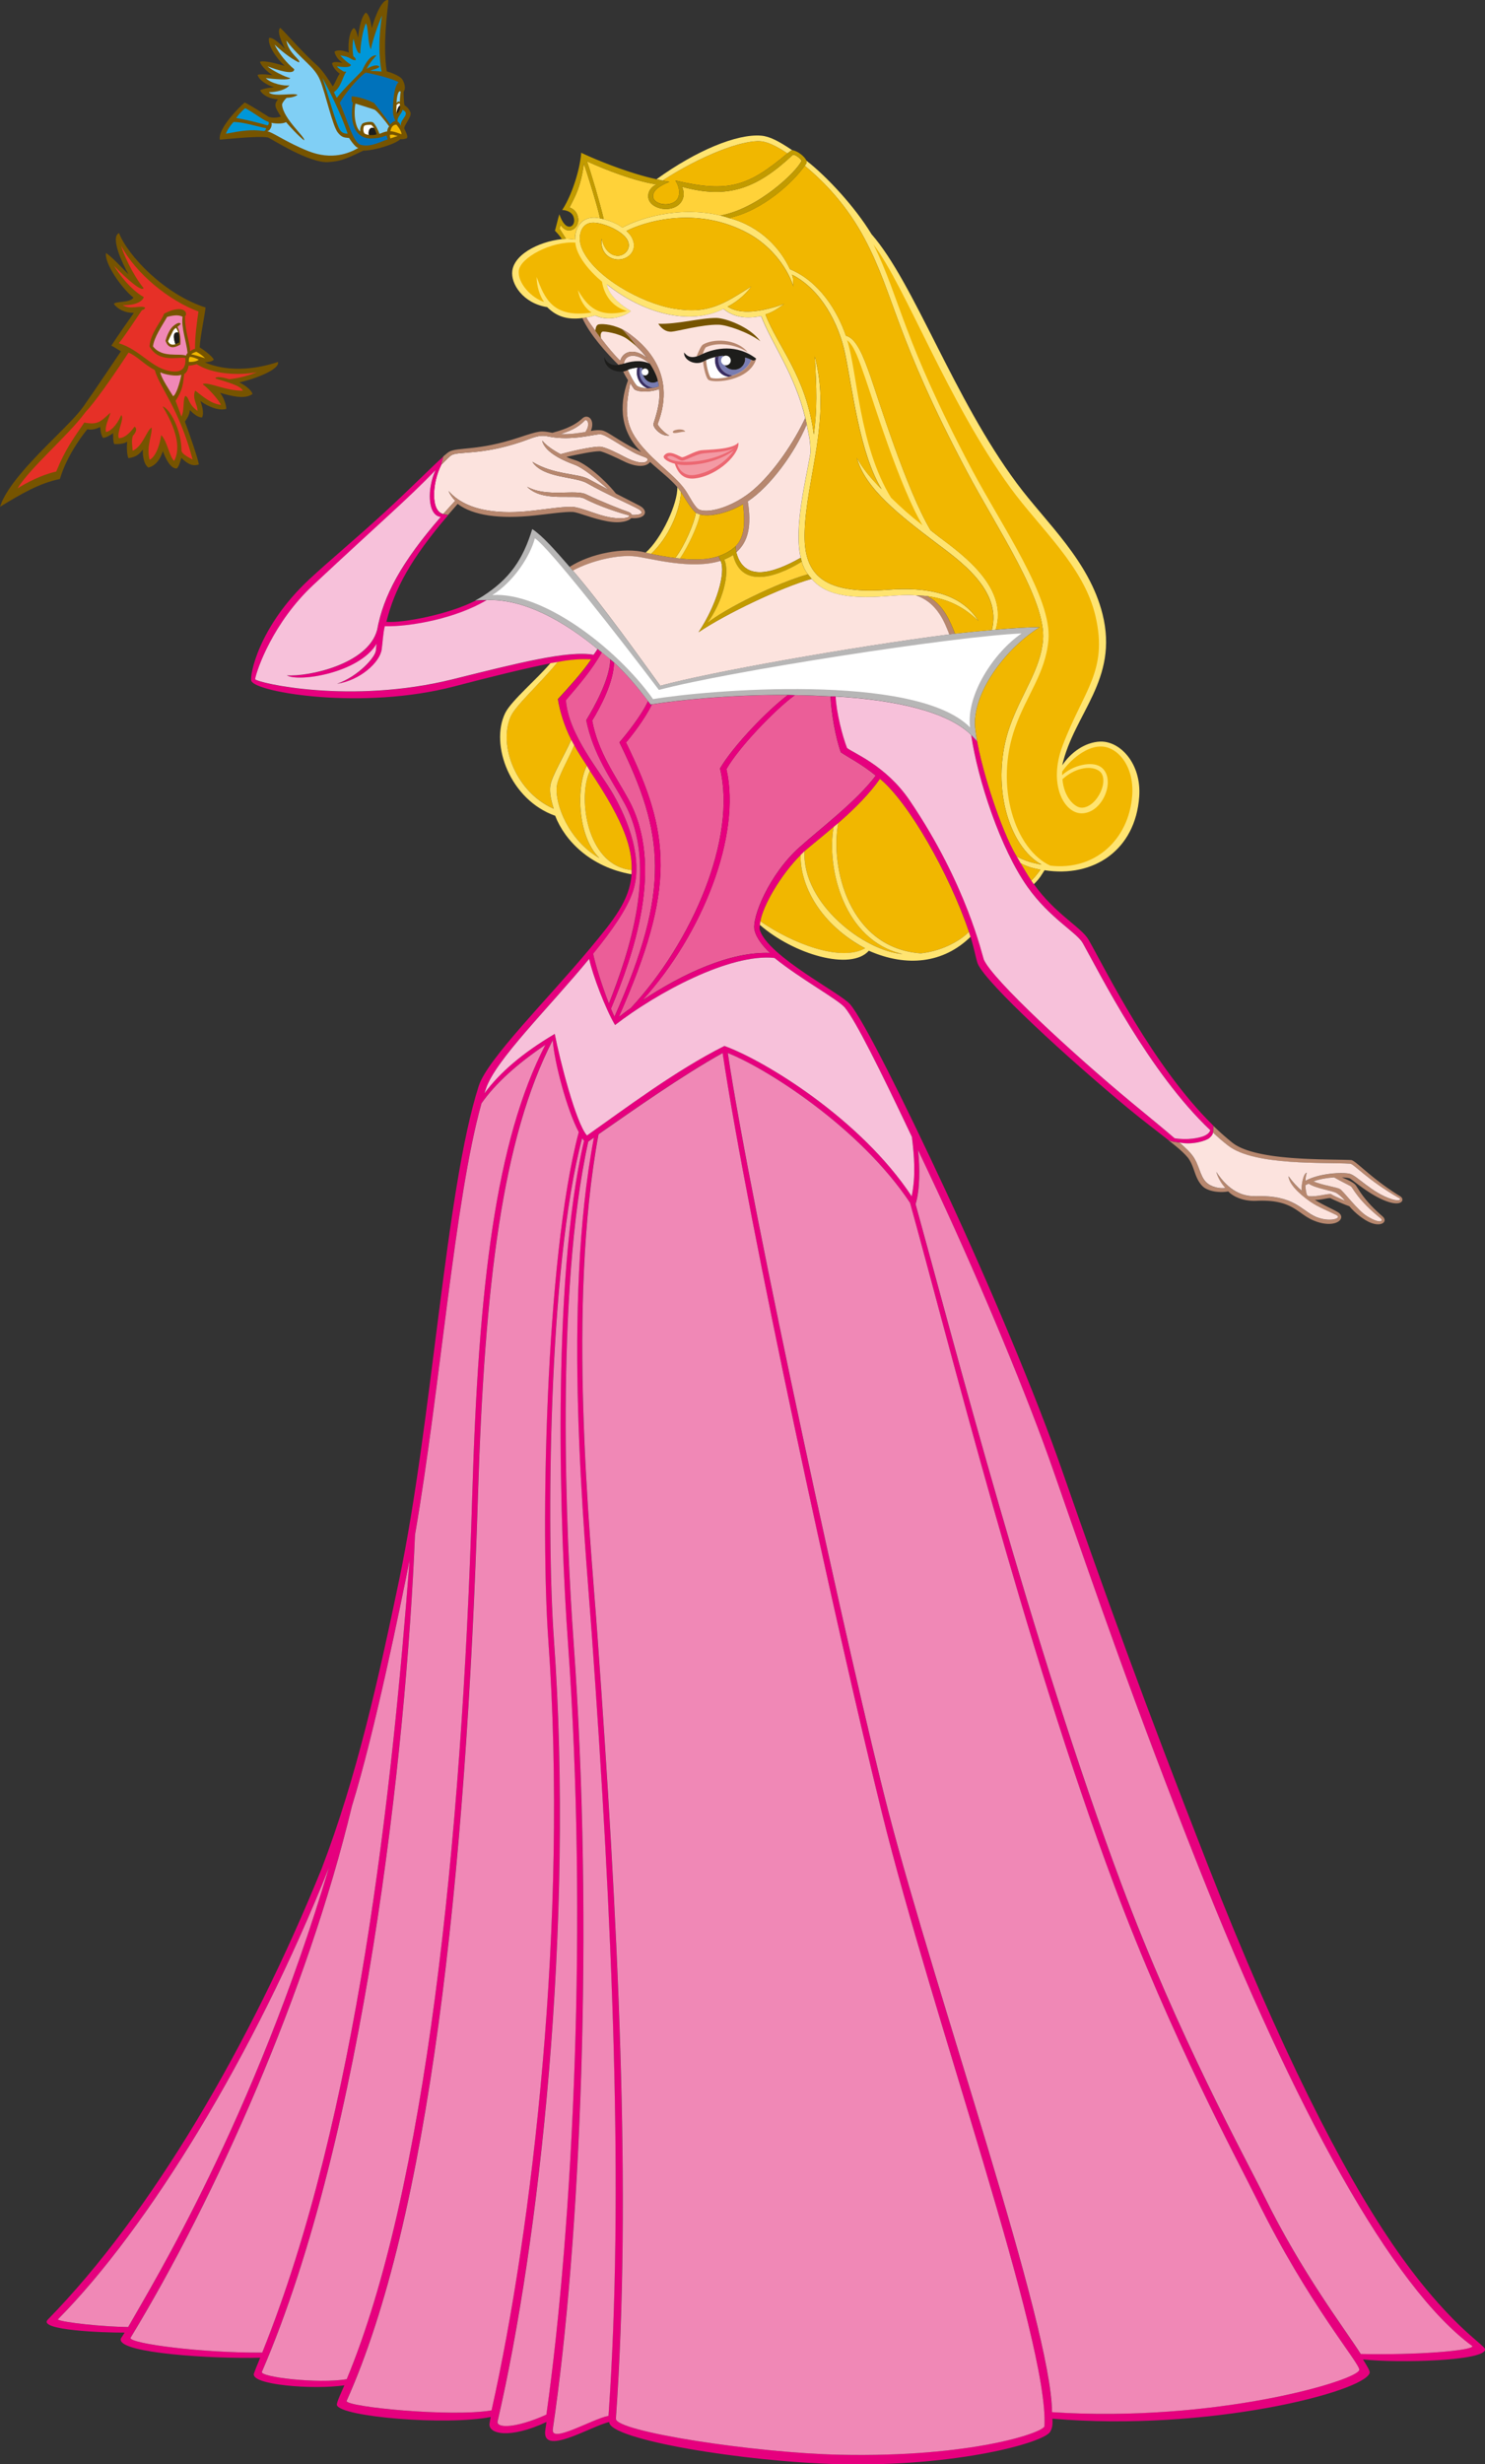 <svg xmlns="http://www.w3.org/2000/svg" id="Layer_1" data-name="Layer 1" viewBox="0 0 378.41 627.76"><rect x="0" y="0" width="378.41" height="627.76" fill="#333333" stroke="none"/><defs><style>.cls-1{fill:#f7c1da}.cls-2{fill:#0097d9}.cls-4{fill:#f1b700}.cls-6{fill:#eb5e98}.cls-7{fill:#e63027}.cls-9{fill:#ffe471}.cls-10{fill:#fff}.cls-11{fill:#f39aa4}.cls-12{fill:#f088b6}.cls-13{fill:#ffd239}.cls-14{fill:#fce3de}.cls-15{fill:#80cff5}.cls-17{fill:#c29b00}.cls-18{fill:#b7876e}.cls-19{fill:#1d1d1b}.cls-20{fill:#392d62}.cls-21{fill:#787cb2}.cls-22{fill:#765400}</style></defs><path d="M239.62 137.03c-.79-.6-1.71-1.34-2.48-1.94-6.17-10.31-13.48-33.98-15.34-39.27-1.76-5.01-3.54-9.65-6.23-10.29-2.22-6.37-6.74-13.8-14.27-16.96-2.36-5.18-7.52-10.95-15.53-13.04-.54-.18-1.38-.45-2.16-.63-11.04-2.62-21.31 1.01-25.01 3.09-1.33-1.05-3-1.63-4.74-2.17l-.95-.21c-3.88-.89-6.41 1.54-6.36 5.41-.76-.07-1.58-.2-2.31-.18-5.78.27-13.09 3.51-13.7 8.16-.44 3.3 2.75 8.27 8.89 9.24 2.49 2.49 5.23 3.25 8.96 2.79l1.05-.12c.78-.13 1.41-.32 2.26-.54 2.91 1.48 7.11.57 9.12-1.11-2.7-1.6-5.63-4.03-6.17-6.82 9.12 7.3 21.05 10.64 29.73 6.26 2.84 2.33 6.09 2.48 9.61 1.84 2.72 7.08 8.55 14.72 11.24 25.96l.35 1.64c.54 2.86.93 3.8.95 7.26-1.09 6.54-4.3 19.05-2.48 26.69.08.37.17.7.26 1.02.38 1.29.86 2.23 1.57 3.2.28.38.59.76.95 1.16 3.12 3.7 8.48 5.24 19.2 4.41 2.59-.2 4.95-.38 7.35-.2.66.08 1.94.05 2.93.2 5.55.76 9.48 2.93 13.04 6.35-4.56-7.3-13.48-8.72-23.15-7.98-17.41 1.33-21.46-4.65-21.16-14.74.41-13.72 6.89-28.91 2.57-44.72.51 8.27.64 13.56-.23 19.89-1.98-14.99-9.21-22.35-12.32-30.59 2-.56 3.58-1.8 4.77-2.66-7.66 2.69-11.95 2.29-14.4.67 2.89-1.46 5.11-3.77 6.02-5.13-6.89 4.33-10.83 7.21-19.94 5.61-8.11-1.42-20.19-8.07-23.23-15.3-1.06-2.52-.53-5.76 1.88-6.43 2.54-.71 8.32 1.8 9.67 4.2 1.25 2.22-.63 4.06-2.3 4.11-1.65.05-3.54-1.23-4.2-4.36-.49 3.41 1.92 5.39 4.34 5.32 2.61-.07 5.01-2.5 3.32-5.65-.29-.53-.76-1.09-1.35-1.64 4.52-2.32 17.86-6.55 31 .6 5.17 2.81 9.68 7.92 11.56 13.58-.18-1.13.06-1.92-.38-3.04 7.44 3.77 11.91 12.55 13.48 19.9 1.85 8.67 3.74 25.7 9.36 34.75-2.77-2.84-4.63-4.99-6.32-8.01 2.04 7.83 11.2 14.88 20.21 21.69 5.83 4.41 16.84 12.01 14.2 22.19.22.02.73-.08.99-.09 3.31-10.61-8.26-18.97-14.09-23.37Z" class="cls-9"/><path d="M115.04 115.97c1.76-1.08 7.44.07 17.71-3.38 2.86-.96 4.43-1.94 6.9-1.42 6.08 1.29 12.1-.68 13.38-.54 1.28.13 3.31 1.76 8.25 4.53 1.33.75 3.08 1.26 3.5 1.52.85.55-.39 2.43-5.53-.24-1.57-.82-4.9-2.57-6.32-2.64-1.37-.06-5.08.57-10.08 1.9-1.82-.95-3.66-2.19-4.69-3.46.68 3.18 6.02 5.34 8.25 6.15 2.13.77 5.48 3.51 8.72 6.4-1.63-.85-3.36-1.78-5.14-2.75-2.69-1.48-8.86-1.01-14.33-4.39 2.71 4.19 10.88 3.72 13.86 5.41 4.8 2.73 11.22 5.54 13.05 6.56 1.78.99.86 1.65-1.55 1.56-.13-.32-.44-.6-.88-.75-1.42-.47-6.86-2.6-10.78-4.49-2.83-1.37-9.87.85-15.04-1.93 4.12 4.12 12.14 1.68 14.67 3.04 3.52 1.89 9.46 3.79 10.88 4.12 1.42.34-.41 1.35-4.53.61-3.01-.54-6.22-2.09-8.79-2.57-1.97-.36-7.21.49-10.68.88-4.95.56-15.93 1.41-21.56-5 .34.84.93 1.69 1.69 2.48-1.13 1.23-2.01 2.2-3.04 3.37-3.34-.74-2.77-8.18-.54-12.5 1.55-1.56 2.15-2.18 2.62-2.48Z" class="cls-14"/><path d="M94.75 7.14c-.28-1.78-.73-3.6-1.55-3.92-1.14 1.06-1.65 3.69-1.96 6.38-.21-.86-.52-2.2-1.06-2.45-.95.5-1.37 2.91-1.37 4.55 0 .68-.03 1.09.1 1.69-.87-.31-2.64-.92-3.67-.22.07.55.6 1.87 2.03 2.83-.1-.01-2.17-.49-2.63.09-.05.65.96 2.05 1.94 2.68-.62.76-1.13 2.36-1.79 3.23-.76-1.29-2.64-4.15-3.96-5.31-3.86-3.39-9.1-9.54-9.43-9.58-.97.74.48 3.96 1.26 5.36-.26-.24-2.9-3.09-4.1-2.81-.43 1.86 1.84 5.12 3.96 7.11-.63-.1-4.7-1.49-6.28-1.05.22 1.03 1.92 2.63 3.22 3.44-.14-.02-2.92-.45-3.82-.08.31 1.27 2.29 2.58 4.19 3.14-.14.02-2.77.26-3.54.8.68 1.31 2.59 2.19 4.54 2.29-1.15 1.42-.69 2.08.75 4.39-1.07.35-2.2.36-3.09.08-.06-.04-4.54-2.9-6.13-3.67-1.12.9-6.91 6.59-6.34 9.48 1.12-.08 9.74-1.03 12.26-.57.77.26 10.59 6.68 15.47 6.27 2.97-.24 4.04-.6 8.83-2.92 2.98 0 8.39-1.76 9.43-2.92.4.04.89.04 1.64-.21.52-.54-.61-2.24-.63-2.52-.08-.9 2.06-3.03 1.54-4.18-.26-.58-.63-1.17-1.46-1.7-.19-.32-.26-3.15-.25-3.46.69-.93.13-2.53-.42-3.26-.65-.87-3.09-1.74-3.87-1.95-1.25-7.72.64-18.07.37-18.14-1.53-.41-3.41 4.19-4.17 7.11ZM30.33 59.37c-2.33 1.05.96 7.96 2.39 10.47-.95-.82-3.54-3.84-5.69-5.39-.52 2.53 3.92 8.96 6.98 11.37-.94 1.41-4.51.86-5 1.6 1.01 1.4 2.88 2.3 5.1 2.29-.53.74-4.58 6.5-5.74 8.35.79.36 1.65 1 2.45 1.43-.35.51-7.12 10.63-9.57 14.07-1.54 2.17-4.12 4.71-7.08 7.68C9.11 116.32 1.7 123.61.01 129.1c5.39-3.29 9.97-5.99 15.26-7.08 1.5-5.12 4.83-10.05 6.98-12.67 1.16.24 2.3-.06 3.29-.6 0 .07.06 1.93.7 2.79.63-.01 1.58-.46 2.59-1.2-.01.21-.04 2.38.3 2.79 1.05.04 2.25-.01 3.29-.6-.08.46-.22 2.99.3 4.19 2.19-.3 2.9-1.21 3.69-2.19-.04.39-.13 3.48 1.4 4.59 2.09-.5 3.21-2.6 3.69-4.19.03.06 1.57 4.69 3.59 4.39.6-.64.92-2.03 1.13-2.67 1.38 1.36 2.73 2.28 4.46 1.67-.26-1.65-2.54-8.18-3.56-10.91.52-.79 1.16-1.67 1.27-2.96.18.19 1.67 1.9 3.09 1.9.6-1.12-.06-3.23-.4-4.19 2.03 1.53 4.86 2.56 6.58 2 0-.9-.58-2.82-1.59-4.09 3.07.88 6.33 1.72 8.28.3-.41-1.29-2.45-2.5-3.36-2.96 3.45-.73 10.33-3.17 9.86-5.2-6.51 2.17-13.37 2.41-18.67.09 2.01-.1 2.3-.68 2.29-.7-.37-.86-2.79-2.66-3.59-3.09.14-2.74 1.37-8.63 1.5-10.17C41.92 75 32.58 65.17 30.34 59.39Z" class="cls-22"/><path d="M196.2 242.77c-10.11-.4-22.26 5.27-32.54 12.09 15.41-16.88 25.28-42.16 21.45-58.92 3.06-5.47 12.38-15.16 17.41-18.84 2.93.02 6.19.17 9.12.32.15 4.24 1.32 10.66 2.62 14.23 2 1.36 5.27 2.97 8.9 5.94-4.92 6.54-14.1 13.47-19.46 18.26-7.67 6.86-12.23 17.94-11.43 21.16.47 1.88 1.95 3.84 3.93 5.76ZM160.18 203.7c-3.23-5.92-7.8-12.08-9.28-20.12 2.15-3.53 5.52-9.89 5.55-14.83 3.37 3.15 5.97 6.26 8.68 9.85-1.57 3.57-5.91 8.94-7.29 10.51 11.38 23.26 13.21 37.28-1.26 69.92-.29-.6-.6-1.29-.91-2.05 5.87-14 13.66-36.48 4.51-53.27Z" class="cls-6"/><path d="M159.52 189.15c1.31-1.5 4.93-6.14 6.59-9.71 6.27-1.01 19.39-2.45 34.68-2.4-5.05 3.73-13.92 12.91-17.32 18.72 4.31 17.72-7.02 44.12-22.72 61.04-1.3.9-1.96 1.44-3.1 2.31 14.59-32.83 13.28-46.65 1.87-69.96Z" class="cls-6"/><path d="M309.15 286.73s.04 1.03-.06 1.81c1.34 1.24 2.51 2.26 3.88 3.33 6.69 5.19 24.67 4.19 31.1 4.6.95.06 4.35 4.13 12.5 8.79.48.27.16.92-1.89.27-5.13-1.62-8.86-6.02-10.75-6.49-1.79-.45-7.74-.17-11.3 1.8.04-.78.16-1.51.35-2.07-.91.2-1.44 3.33-1.3 4.59a21.04 21.04 0 0 1-3.36-3.71c.11 1.78 2.18 4.16 5.63 6.56 1.85 1.29 5.03 2.55 6.59 3.36 1.62.83-1.81 1.91-5.26.43-3.68-1.58-5.43-5.57-15.43-5.26-3.19.1-6.73-1.27-9.92-6.17.42 1.54 1.33 3.05 2.31 4.08-1.42.24-3.68-.2-4.95-1.52-1.57-1.62-1.69-4.39-3.45-6.76-.67-.9-1.5-1.71-3.3-3.29-1.14-.18-2.29-.28-2.95-.72 1.01.83 3.6 2.71 5.14 4.6 1.76 2.37 1.6 5.04 3.64 7.16 1.44 1.5 4.69 1.78 6.62 1.39 1 1.13 3.59 2.57 7.21 2.4 9.26-.42 10.33 3.27 14.55 5.02 5.61 2.33 8.62-.64 6.17-2.12-1.4-.84-3.41-1.64-5.88-3.14 1.72.06 3.66-.63 4.04-.41.57.32 3.6 1.64 4.75 2.02 1.08 1.24 2.34 2.44 4.11 3.53 3.7 2.28 6.02.49 4.32-.97-4.87-4.19-6.09-7.01-6.83-7.95-.55-.69-2.14-1.39-3.49-1.95.93.04 1.65.13 2 .26.58.2 5.8 4.92 10.39 6.14 3.11.82 3.66-.88 2.43-1.62-7.43-4.53-11.32-9.15-12.5-9.2-6.57-.27-24.33.27-30.21-4.41-2.2-1.75-4.02-3.48-4.91-4.35Zm30.12 17.51c-.5-.37-3.69.79-5.88.46l-.36-.27c-.23-.7-.36-1.58-.4-2.48.32-.2.51-.24.86-.41 1.87 1.28 6.16 1.77 7.12 2.42.41.27 1.32.9 2.12 1.93-1.29-.56-3.08-1.34-3.47-1.64Zm5.04-1.94c.4.34 1.79 3.56 7.6 8.16.53.42.07 1.55-3.52-.61-2.41-1.46-5.95-6.29-6.89-6.9-.88-.57-4.53-.96-6.82-2 1.71-.62 3.62-.91 5.27-1.01 1.79 1.04 4 2.05 4.36 2.35Z" class="cls-18"/><path d="M339.27 304.24c-.5-.37-3.69.79-5.88.46l-.36-.27c-.23-.7-.36-1.58-.4-2.48.32-.2.51-.24.86-.41 1.87 1.28 6.16 1.77 7.12 2.42.41.27 1.32.9 2.12 1.93-1.29-.56-3.08-1.34-3.47-1.64Z" class="cls-14"/><path d="M351.91 310.46c.53.42.07 1.55-3.52-.61-2.41-1.46-5.95-6.29-6.89-6.9-.88-.57-4.53-.96-6.82-2 1.71-.62 3.62-.91 5.27-1.01 1.79 1.04 4 2.05 4.36 2.35.4.34 1.79 3.56 7.6 8.16Z" class="cls-14"/><path d="M354.63 571.37c-12.5-18.34-28.31-48.88-46.88-96.34-16.4-41.91-25.88-68.18-37.17-100.62-6.51-18.71-18.44-47.12-29.67-71.22-10.86-23.29-20.83-43.24-24.25-47.31-2.45-2.91-20.69-12.07-23.02-18.87-.11-.3-.12-.73 0-1.39l.14-.9c.64-4.04 5.35-12.07 10.25-16.9l1-.98c2.07-1.79 4.58-3.76 7.4-6.18l1.18-.97c4.34-3.77 8.12-7.64 10.63-11.27 7.24 5.93 17.62 24.06 22.67 38.99l.42 1.27c.99 3.25 1.46 6.01 1.84 6.87 2.24 5.09 23.14 24.23 38.32 36.8 3.77 3.12 7.34 5.79 10.12 8 .52.41 1.98.57 2.95.72 3.46.72 6.95-.54 7.61-1.13.53-.48.9-.89.93-1.4.1-.78.06-1.81.06-1.81-15.39-15.05-27.36-39.61-31.77-47.33-1.81-3.17-8.57-6.57-13.92-14.15l-.65-.92c-.78-1.13-2.16-3.44-2.73-4.42l-1-1.74c-3.43-5.59-8.27-19.67-10.07-29.33-.57-.55-1.53-1.6-1.53-1.6 1.68 11.44 7.47 29.01 14.36 38.72 5.68 8.01 12.54 11.56 14.09 14.33 4.35 7.76 16.82 32.84 32.49 47.65-.2.49-.62 1.03-1.59 1.44-1.22.52-4.18 1.13-7.52.59-2.89-2.5-6.74-5.61-10.8-8.98-15.18-12.57-35.55-31.41-37.79-36.5-.41-.93-4.24-18.96-18.94-40.61-6.08-8.96-14.51-12.09-15.94-13.34-1.16-2.93-2.73-9.02-2.9-13.11h-1.29c.15 4.24 1.32 10.66 2.62 14.23 2 1.36 5.27 2.97 8.9 5.94-4.92 6.54-14.1 13.47-19.46 18.26-7.67 6.86-12.23 17.94-11.43 21.16.47 1.88 1.95 3.84 3.93 5.76-10.11-.4-22.26 5.27-32.54 12.09 15.41-16.88 25.28-42.16 21.45-58.92 3.06-5.47 12.38-15.16 17.41-18.84l-1.74-.06c-5.05 3.73-13.92 12.91-17.32 18.72 4.31 17.72-7.02 44.12-22.72 61.04-1.3.9-1.96 1.44-3.1 2.31 14.59-32.83 13.28-46.65 1.87-69.96 1.31-1.5 4.93-6.14 6.59-9.71l-.32.05-.66-.9c-1.57 3.57-5.91 8.94-7.29 10.51 11.38 23.26 13.21 37.28-1.26 69.92-.29-.6-.6-1.29-.91-2.05 5.87-14 13.66-36.48 4.51-53.27-3.23-5.92-7.8-12.08-9.28-20.12 2.15-3.53 5.52-9.89 5.55-14.83l-.95-.77c-.1 4.98-3.98 11.99-6.13 15.51 1.77 8.77 6.33 14.94 9.72 21.11 8.92 16.24.88 38.76-3.92 51.06-1.79-4.52-3.52-10.19-4.01-12.67 4.76-5.85 8.66-11.42 10.15-15.91 2.13-6.44.33-15.24-4.93-24.53-3.45-6.09-11.46-15.21-12.17-24.13 3.21-3.73 6.8-7.92 9.16-12.22l-1.13-.87c-.25.54-.57.86-.99 1.5-6.41-1.2-19.62 2.19-35.81 6.22-26.13 6.5-49.92.92-50.43 0 .43-2.46 4.58-14.45 14.85-24.03 17.24-16.11 23.73-21.57 31.13-29.22-2.11 4.46-2.17 11.5 1.31 11.92-9.99 11.52-14.6 20.01-16.2 28.77-2.32 8.77-17.57 11.96-23 11.58 2.89 1.79 18.36-.53 22.87-8.04-.07.65-.14 1-.18 1.66-.11 1.75-4.56 6.68-9.91 8.53 5.84-.85 10.91-5.43 11.38-8.73.29-2.04.33-3.96.79-5.93 6.82.14 18.41-2.11 25.96-6.67 0 0-2.46.06-2.9.14-6.81 3.48-18.49 5.73-22.66 5.37 2.06-8.28 6.1-15.91 15.74-27.18 0 0-.89-.17-1.23-.24-3.34-.74-2.77-8.18-.54-12.5.16-.55.55-2.19.55-2.19-2.79 2.47-8.47 8.21-14.86 14.1-6.92 6.38-14.54 12.73-19.34 17.21-13.04 12.16-15.21 24.66-14.74 25.85 1.18 2.96 28.38 7.48 51.59 1.43 9.51-2.48 17.66-4.5 24.64-5.91l1.84-.29c3.67-.69 5.89-.78 8.55-.67-2.3 3.38-5.78 7.18-8.49 10.13.47 3.01 1.65 6.94 3.41 10.35l.76 1.4c1.04 1.93 2.06 3.41 3.21 5.2l.78 1.33c9.08 13.5 10.77 19.88 10.65 25.29l-.03 1.04c-.54 6.63-4.53 11.58-10.71 18.99-10.75 12.89-26.05 28.04-28.25 34.89-8.5 26.54-11.77 85.15-20.33 126.09-5.16 24.7-10.73 49.9-19.68 73.27-18.27 45.05-43.66 88.23-69.81 114.93-2.66 2.71 14.26 3.34 19.59 3.3-.94 1.54-1.01 1.38-1 1.82.06 3.41 22.98 4.89 35.55 4.58-.55 1.39-.99 2.3-1.59 4-1.05 2.96 15.14 4.18 23.03 3.04-.66 1.56-2.07 4.45-1.9 5.02.88 3 27.7 5.27 39.2 3.04-.11.48-.2 1.04-.29 1.52-.58 2.89 5.22 4.13 14.49-.25-.12.86-.13 1.05-.27 1.89-1.21 7.2 11.59-.85 16.26-1.88-.1 4.44 34.34 10.18 58.88 10.75 29.61.68 51.99-5.49 53.51-8.3.34-.61.69-1.39.54-3.3 39.83 3.38 79.41-6.86 80.84-11.64.13-.44-.44-1.45-1.7-3.46 9.28 1.02 31.37.36 31.12-2.58-.1-1.18-9.65-6.34-23.77-27.05Zm-230.8-294c2.38-7.29 15.96-20.53 26.3-33.1.85 4.05 4.18 12.8 6.6 16.86 10.66-8.24 29.25-18.29 40.62-17.09 6.73 5.43 16.19 10.57 17.94 12.65 2.71 3.22 9.14 16.16 17.09 32.96.59 4.95 1 9.87-.06 15.11-13.02-19.73-37.58-34.65-47.72-38.3-12.36 6.18-25.46 16.07-35.03 22.81-2.84-3.24-6.9-19.19-8.21-25.88-8.22 4.86-14.05 9.88-17.9 15.12.12-.38.24-.76.36-1.12ZM14.71 590.9c22.84-23 50.17-67.43 69.13-115.16-19.15 64.18-44.85 105.87-51.18 117.07-6.22-.05-16.68-1.15-17.95-1.91Zm18.52 4.7c21.83-35.93 45.11-88.35 56.45-135.52 5.79-18.67 12.45-51.4 14.68-62.64-4.42 57.95-13.23 141.55-37.55 201.88-15.59.12-33.45-2.27-33.58-3.71Zm33.5 8.62c25.96-60.07 36.78-158.42 39.01-213.2 6.48-37.5 10.04-85.2 16.95-109.95 3.52-5.02 9.01-9.99 16.28-14.91-12.66 24.39-17.07 61.56-18.64 114.63-2.63 89.23-12.07 177.41-31.99 225.31-7.32 1.23-22.19-.55-21.62-1.88Zm21.55 7.47c20.87-46.45 30.46-132.54 33.5-230.79 1.67-53.8 6.23-90.97 19.04-115.9.45 5.78 3.63 17.74 6.64 23.41-8.72 32.85-9.65 103.01-7.78 129.12 5.18 72.11-4.15 150.69-14.45 196.52-10.28 1.73-36.65-.85-36.95-2.37Zm50.93 3.43c-7.96 3.59-12.85 3.49-12.43 1.7 10.55-45.43 19.61-126.01 14.33-199.42-1.87-26.11-1.51-94.6 7.21-127.45.18.28.31.44.48.67-8.5 36.21-5.99 101.38-4.12 127.45 5.14 71.51 1.32 148.73-5.47 197.04Zm15.82.3c-4.22.81-14.75 7.2-14.19 3.43 7.03-47.32 10.54-127.5 5.28-200.91-1.87-26.02-4.69-88.76 3.76-127.11.62-.43.77-.57 1.44-1.03-8.15 42.76-2.4 100.59-.54 126.52 5.25 73.08 8.23 142.39 4.26 199.1Zm111.11 2.61c-.08 1.62-18.6 8.04-52.16 7.31-21.66-.47-57.29-5.93-57.06-9.19 4.06-57.06.54-126.55-4.73-199.97-1.87-26.06-7.76-83.5.31-127.23 9.06-6.3 21.27-14.93 31.62-20.69 6.52 43.56 28.94 146.41 40.6 193.59 12.75 51.57 42.51 134.52 41.41 156.18Zm1.92-3.54c-.11-21.92-29.52-106.14-41.7-153.04-9.33-35.93-34.99-153.36-40.92-193.19 9.73 3.84 33.6 18.87 46.44 38.16 9.76 35.15 29.18 112.73 51.98 173.75 14.56 38.97 31.51 70.22 36.41 80.16 13.14 26.71 26.24 41.7 26.08 43.38-.26 2.64-36.39 13.5-78.29 10.78Zm78.68-14.8c-4.33-6.77-14.98-20.64-24.6-40.19-4.89-9.95-21.82-40.53-36.39-79.5-22.75-60.88-42.68-137.98-52.46-173.24 1.11-3.52 1.13-9.35.62-13.79 1.71 3.62 3.21 6.77 5.02 10.66 11.23 24.1 22.93 52.24 29.44 70.95 11.29 32.45 20.99 60.61 36.95 100.82 24.56 61.93 49.4 107.41 69.87 122.29.02 1.14-14.11 2.3-28.44 1.99Z" style="fill:#e6007e"/><path d="M115.44 173.03c-26.13 6.5-49.92.92-50.43 0 .43-2.46 4.58-14.45 14.85-24.03 17.24-16.11 23.73-21.57 31.13-29.22-2.11 4.46-2.17 11.5 1.31 11.92-9.99 11.52-14.6 20.01-16.2 28.77-2.32 8.77-17.57 11.96-23 11.58 2.89 1.79 18.36-.53 22.87-8.04-.07.65-.14 1-.18 1.66-.11 1.75-4.56 6.68-9.91 8.53 5.84-.85 10.91-5.43 11.38-8.73.29-2.04.33-3.96.79-5.93 6.82.14 18.41-2.11 25.96-6.67 9.52-.39 19.73 5.42 28.23 12.44-.25.54-.57.86-.99 1.5-6.41-1.2-19.62 2.19-35.81 6.22Z" class="cls-1"/><path d="M14.71 590.9c22.84-23 50.17-67.43 69.13-115.16-19.15 64.18-44.85 105.87-51.18 117.07-6.22-.05-16.68-1.15-17.95-1.91Z" class="cls-12"/><path d="M33.24 595.6c21.83-35.93 45.11-88.35 56.45-135.52 5.79-18.67 12.45-51.4 14.68-62.64-4.42 57.95-13.23 141.55-37.55 201.88-15.59.12-33.45-2.27-33.58-3.71Z" class="cls-12"/><path d="M66.74 604.22c25.96-60.07 36.78-158.42 39.01-213.2 6.48-37.5 10.04-85.2 16.95-109.95 3.52-5.02 9.01-9.99 16.28-14.91-12.66 24.39-17.07 61.56-18.64 114.63-2.63 89.23-12.07 177.41-31.99 225.31-7.32 1.23-22.19-.55-21.62-1.88Z" class="cls-12"/><path d="M88.3 611.69c20.87-46.45 30.46-132.54 33.5-230.79 1.67-53.8 6.23-90.97 19.04-115.9.45 5.78 3.63 17.74 6.64 23.41-8.72 32.85-9.65 103.01-7.78 129.12 5.18 72.11-4.15 150.69-14.45 196.52-10.28 1.73-36.65-.85-36.95-2.37Z" class="cls-12"/><path d="M126.8 616.83c10.55-45.43 19.61-126.01 14.33-199.42-1.87-26.11-1.51-94.6 7.21-127.45.18.28.31.44.48.67-8.5 36.21-5.99 101.38-4.12 127.45 5.14 71.51 1.32 148.73-5.47 197.04-7.96 3.59-12.85 3.49-12.43 1.7Z" class="cls-12"/><path d="M140.86 618.86c7.03-47.32 10.54-127.5 5.28-200.91-1.87-26.02-4.69-88.76 3.76-127.11.62-.43.77-.57 1.44-1.03-8.15 42.76-2.4 100.59-.54 126.52 5.25 73.08 8.23 142.39 4.26 199.1-4.22.81-14.75 7.2-14.19 3.43Z" class="cls-12"/><path d="M266.16 618.04c-.08 1.62-18.6 8.04-52.16 7.31-21.66-.47-57.29-5.93-57.06-9.19 4.06-57.06.54-126.55-4.73-199.97-1.87-26.06-7.76-83.5.31-127.23 9.06-6.3 21.27-14.93 31.62-20.69 6.52 43.56 28.94 146.41 40.6 193.59 12.75 51.57 42.51 134.52 41.41 156.18Z" class="cls-12"/><path d="M346.37 603.72c-.26 2.64-36.39 13.5-78.29 10.78-.11-21.92-29.52-106.14-41.7-153.04-9.33-35.93-34.99-153.36-40.92-193.19 9.73 3.84 33.6 18.87 46.44 38.16 9.76 35.15 29.18 112.73 51.98 173.75 14.56 38.97 31.51 70.22 36.41 80.16 13.14 26.71 26.24 41.7 26.08 43.38Z" class="cls-12"/><path d="M346.76 599.69c-4.33-6.77-14.98-20.64-24.6-40.19-4.89-9.95-21.82-40.53-36.39-79.5-22.75-60.88-42.68-137.98-52.46-173.24 1.11-3.52 1.13-9.35.62-13.79 1.71 3.62 3.21 6.77 5.02 10.66 11.23 24.1 22.93 52.24 29.44 70.95 11.29 32.45 20.99 60.61 36.95 100.82 24.56 61.93 49.4 107.41 69.87 122.29.02 1.14-14.11 2.3-28.44 1.99Z" class="cls-12"/><path d="M161.31 227.06c2.13-6.44.33-15.24-4.93-24.53-3.45-6.09-11.46-15.21-12.17-24.13 3.21-3.73 6.8-7.92 9.16-12.22.75.64 1.41 1.11 2.13 1.78-.1 4.98-3.98 11.99-6.13 15.51 1.77 8.77 6.33 14.94 9.72 21.11 8.92 16.24.88 38.76-3.92 51.06-1.79-4.52-3.52-10.19-4.01-12.67 4.76-5.85 8.66-11.42 10.15-15.91Z" class="cls-6"/><path d="M153.17 86.23c1.75 2.29 3.56 4.44 4.88 5.7.75-2.73 3.97-3.19 6.85-.66-.86-1.19-1.8-2.17-2.64-2.95-.99-1.32-3-3.75-3.95-4.56.7.34 1.46.82 2.18 1.36 2.9 2.18 12.31 9.42 7.08 22.95.2.61 1.88 2.38 2.99 2.89-2.12.32-4.34-2.15-4.03-3.06 1.15-3.45 1.74-6.2 1.42-8.78-1.7.69-4.78.92-6.18.15-.22-.12-.62-.84-1.18-1.67-1.18 6.27-1.76 10.27 2.56 15.59 4.12 5.07 9.19 8.11 11.76 12.1.86 1.33 2.23 4.19 3.38 4.6 2.71.96 8.96-1.03 13.72-5.14 5.29-4.56 10.48-12.39 13.18-18.25-2.69-11.25-8.52-18.88-11.24-25.96-3.52.65-6.77.49-9.61-1.84-8.69 4.38-20.62 1.04-29.73-6.26.54 2.79 3.47 5.22 6.17 6.82-2.01 1.68-6.21 2.59-9.12 1.11-.84.22-1.48.41-2.26.54.46.9 1.19 1.82 2.27 3.32.42.54 1.01 1.43 1.48 2Z" class="cls-14"/><path d="m145.15 144.41.82.95c4.9-2.59 11.57-4.12 16.04-3.58 3.7.44 14.15 3.48 21.64 1.11-.25-.55-.34-.77-.54-1.19-.71.23-3.71 1.24-9.84.59l-1.18-.15c-2.42-.3-4.34-.68-6.16-1.05l-1.36-.32c-5.59-1.47-14.17.26-19.41 3.64ZM236.29 151.88c-.98-.15-2.27-.12-2.93-.2 5.46 1.77 7.38 6.97 8.53 9.94l1.44-.2c-1.04-2.68-2.87-7.46-7.04-9.55ZM112.41 118.45c1.55-1.56 2.15-2.18 2.62-2.48 1.76-1.08 7.44.07 17.71-3.38 2.86-.96 4.43-1.94 6.9-1.42 6.08 1.29 12.1-.68 13.38-.54 1.28.13 3.31 1.76 8.25 4.53 1.33.75 3.08 1.26 3.5 1.52.85.55-.39 2.43-5.53-.24-1.57-.82-4.9-2.57-6.32-2.64-1.37-.06-5.08.57-10.08 1.9-1.82-.95-3.66-2.19-4.69-3.46.68 3.18 6.02 5.34 8.25 6.15 2.13.77 5.48 3.51 8.72 6.4-1.63-.85-3.36-1.78-5.14-2.75-2.69-1.48-8.86-1.01-14.33-4.39 2.71 4.19 10.88 3.72 13.86 5.41 4.8 2.73 11.22 5.54 13.05 6.56 1.78.99.86 1.65-1.55 1.56-.13-.32-.44-.6-.88-.75-1.42-.47-6.86-2.6-10.78-4.49-2.83-1.37-9.87.85-15.04-1.93 4.12 4.12 12.14 1.68 14.67 3.04 3.52 1.89 9.46 3.79 10.88 4.12 1.42.34-.41 1.35-4.53.61-3.01-.54-6.22-2.09-8.79-2.57-1.97-.36-7.21.49-10.68.88-4.95.56-15.93 1.41-21.56-5 .34.84.93 1.69 1.69 2.48-1.13 1.23-2.01 2.2-3.04 3.37.34.08 1.23.24 1.23.24-.05.05-.09.11-.14.16.82-.96 1.68-1.95 2.58-2.97 3.97 2.99 10.69 3.89 19.61 2.95 3.21-.34 7.91-1.03 9.74-.9 1.49.11 4.92 1.69 8.88 2.4 3.38.61 5.42-.12 5.99-.83 3.96.3 4.39-1.96 2.19-3.13-1.51-.8-3.63-1.86-6.08-3.12-2.94-3.68-7.77-7.75-10.35-8.5-.68-.2-1.35-.42-2.28-.84 2.99-.66 6.77-1.45 8.49-1.45.75 0 4.32 1.66 6.01 2.5 3.67 1.84 6.05 1.37 6.83.24 2.49 2.29 5.14 4.26 6.94 6.39l.95 1.25c.12.17 2.6 4.47 3.78 5.26.3.22.71.35 1.03.44 2.2.69 6.8-.14 10.98-2.6.64 6.07.13 8.63-1.89 10.7.03.51.08 1.03.18 1.55 3.15-2.77 3.92-6.84 2.94-12.98 5.77-3.81 11.99-12.35 15-19.57l-.35-1.64c-2.7 5.87-7.89 13.7-13.18 18.25-4.76 4.11-11.01 6.1-13.72 5.14-1.15-.41-2.53-3.27-3.38-4.6-2.57-3.99-7.64-7.03-11.76-12.1-4.32-5.32-3.75-9.32-2.56-15.59.55.83.96 1.54 1.18 1.67 1.4.78 4.48.54 6.18-.15.32 2.57-.27 5.33-1.42 8.78-.31.91 1.91 3.38 4.03 3.06-1.11-.51-2.79-2.28-2.99-2.89 5.22-13.54-4.19-20.77-7.08-22.95-.72-.54-1.48-1.02-2.18-1.36.96.8 2.97 3.24 3.95 4.56.85.78 1.78 1.75 2.64 2.95-2.87-2.52-6.1-2.06-6.85.66-1.32-1.26-3.13-3.41-4.88-5.7-.47-.56-1.05-1.45-1.48-2-1.08-1.5-1.81-2.42-2.27-3.32l-1.05.12c1.9 4.21 6.23 8.99 9.2 11.93.42-.07 1.02-.18 1.43-.33.15-1.97 2.57-3.26 6.51-.01.58.76 1.81 2.92 2.09 4.44.18.57.27 1.38.27 1.38s-.88.31-1.54.37l-1.34.09c-1.84-.05-2.54-.55-2.54-.55-.41-.23-1.39-1.78-2.47-4.11-.37.19-.79.34-1.19.39.26.71.83 1.59 1.22 2.25-2.55 6.88-1.64 13.44 3.38 18.28-.56-.28-1.85-.89-2.37-1.19-4.87-2.7-6.38-4.12-7.73-4.32-.74-.11-1.46-.08-2.75.15 1.19-2.85-.79-4.48-2.15-3.21-2.39 2.23-5.68 3.13-7.65 3.68-2.99-.54-3.03-.62-8.58 1.22-10.32 3.43-15.4 2.39-17.68 3.58-.3.16-.82.57-1.53 1.2 0 .01-.39 1.64-.55 2.19Zm36.63-11.33c.44-.46 1.56.77.13 2.92-1.85.31-3.89.64-6.24.54 2.08-.74 4.11-1.4 6.11-3.46Z" class="cls-18"/><path d="M150.13 244.27c.85 4.05 4.18 12.8 6.6 16.86 10.66-8.24 29.25-18.29 40.62-17.09 6.73 5.43 16.19 10.57 17.94 12.65 2.71 3.22 9.14 16.16 17.09 32.96.59 4.95 1 9.87-.06 15.11-13.02-19.73-37.58-34.65-47.72-38.3-12.36 6.18-25.46 16.07-35.03 22.81-2.84-3.24-6.9-19.19-8.21-25.88-8.22 4.86-14.05 9.88-17.9 15.12.12-.38.24-.76.36-1.12 2.38-7.29 15.96-20.53 26.3-33.1Z" class="cls-1"/><path d="M171.96 118.15c1 3.08 2.82 4.02 5.2 3.72 5.88-.76 11.41-6.29 11-9.13-1.52 1.88-8.11 1.78-9.58 1.98-1.47.2-3.95 1.7-4.71 1.77-.51.05-3.35-2.23-4.66-.41-.45.62.82 1.57 2.76 2.06Z" style="fill:#ec6771"/><path d="M171.53 110.21c.36.35 2.23-.31 3.09-.25-.51-1.06-3.75-.41-3.09.25Z" class="cls-18"/><path d="M166.33 98.81c.66-.06 1.54-.37 1.54-.37s-.09-.82-.27-1.38c-1.58 1.14-4.2-.21-3.87-3.32-.24-.07-.42-.1-.64-.1-.78 2.69 1.21 4.87 3.24 5.17Z" class="cls-21"/><path d="M162.43 93.65c-.77.06-1.85.27-2.45.58 1.08 2.33 2.06 3.88 2.47 4.11 0 0 .7.5 2.54.55-1.34-.42-3.24-2.33-2.56-5.25Z" class="cls-10"/><path d="M171.15 84.5c1.34-.09 7.88-1.87 11.95-1.78 2.19.05 7.61 1.93 10.65 4.21-2.74-3.75-8.93-5.91-11.21-5.93-4-.03-10.04 1.67-14.8 1.47.81 1.22 1.93 2.13 3.42 2.03Z" class="cls-22"/><path d="M275.93 240.29c-1.55-2.77-8.42-6.32-14.09-14.33-6.89-9.71-12.68-27.29-14.36-38.72-6.24-6.17-20-8.97-34.54-9.81.17 4.08 1.75 10.17 2.9 13.11 1.43 1.24 9.86 4.38 15.94 13.34 14.69 21.64 18.52 39.68 18.94 40.61 2.24 5.1 22.61 23.93 37.79 36.5 4.06 3.36 7.91 6.48 10.8 8.98 3.34.54 6.3-.07 7.52-.59.97-.41 1.39-.95 1.59-1.44-15.67-14.8-28.13-39.89-32.49-47.65Z" class="cls-1"/><path d="M356.57 305.25c-8.15-4.66-11.56-8.73-12.5-8.79-6.42-.41-24.41.59-31.1-4.6-1.38-1.07-2.55-2.09-3.88-3.33-.03.51-.4.92-.93 1.4-.67.6-4.15 1.85-7.61 1.13 1.8 1.58 2.63 2.4 3.3 3.29 1.76 2.37 1.88 5.14 3.45 6.76 1.28 1.32 3.53 1.75 4.95 1.52-.98-1.04-1.89-2.55-2.31-4.08 3.19 4.89 6.73 6.27 9.92 6.17 10-.32 11.75 3.67 15.43 5.26 3.45 1.48 6.87.41 5.26-.43-1.56-.8-4.74-2.07-6.59-3.36-3.45-2.4-5.52-4.78-5.63-6.56 1.05 1.48 2.2 2.7 3.36 3.71-.14-1.26.39-4.39 1.3-4.59-.19.56-.31 1.3-.35 2.07 3.56-1.97 9.51-2.25 11.3-1.8 1.89.47 5.61 4.87 10.75 6.49 2.05.64 2.37 0 1.89-.27Z" class="cls-14"/><path d="M167.61 97.06c-1.58 1.14-4.2-.21-3.87-3.32-.24-.07-.42-.1-.64-.1-.2 0-.47 0-.66.01-.77.06-1.85.27-2.45.58-.37.19-.79.34-1.19.39-1.72.31-4.76-.59-4.85-3.63.83 1.81 2.34 2.2 3.64 1.96.42-.07 1.02-.18 1.43-.33 1.34-.48 4.17-1.13 6.51-.01.58.76 1.81 2.92 2.09 4.44Z" class="cls-19"/><path d="M163.5 94.76c0-.48.39-.88.87-.88s.88.39.88.88-.39.88-.88.88-.87-.39-.87-.88Z" class="cls-10"/><path d="M165 98.9c-1.34-.42-3.24-2.33-2.56-5.25h.66c-.78 2.68 1.21 4.85 3.24 5.16l-1.34.09Z" class="cls-20"/><path d="M248.5 185.43c-.87-8.57 7.48-20.06 16.43-25.65-2.7-.07-7.39.29-11.24.62l-.99.09c-2.75.24-6.12.55-9.38.92l-1.44.2c-24.96 3.21-60.99 9.62-73.65 13.08-5.29-7.27-14.55-20.36-22.28-29.35l-.82-.95c-3.63-4.17-6.83-7.84-9.5-9.61-2.37 7.72-5.69 12.69-12.79 17.21-.37.25-1.29.74-1.76 1 .89-.13 2.45-.09 2.91-.14 9.52-.39 19.73 5.42 28.23 12.44 1.02.78 3.16 2.56 4.21 3.43 3.37 3.15 5.97 6.26 8.68 9.85.17.28.53.63.66.9.13 0 .32-.05.32-.05 6.27-1.01 19.39-2.45 34.68-2.4l1.74.06c2.93.02 6.19.17 9.12.32h1.29c14.54.83 28.3 3.64 34.54 9.81.44.49 1.18 1.26 1.54 1.62-.21-1.04-.51-3.42-.51-3.42Z" style="fill:#b7b6b6"/><path d="M125.46 151.59c5.48-3.45 9.62-9.89 10.84-14.46 3.75 2.53 21.46 25.24 31.6 38.63 17.44-4.66 75.26-13.66 92.42-14.39-6.99 4.77-14.17 15.58-13.13 23.93-13.89-14.04-67.3-9.49-80.77-7.2-9.63-13.38-28.28-27.32-40.95-26.51Z" class="cls-10"/><path d="M97.23 18.23c-.74-3.84-.76-8.97.1-14.24-.97 2.2-2.41 6.38-2.82 8.58-.87-1.79-.61-5.72-1.28-6.63-.82 1.84-1.38 5.41-1.43 7.66-.82.1-1.22-1.84-1.73-3.73-.36 1.22-.21 3.9 0 4.52.72.46.56.94.56.94-1.13.1-1.25-.93-3.91-1.19.72.82 1.66 1.69 2.69 2.36-.04.91-2.71.5-3.53.4.15.46 1.62 1.29 1.83 1.39 0 0 .26-.15.51.05-.82.87-1.24 3.86-3.13 5.14 0 0 .42.94.73 1.45 2-2.6 5.48-5.82 6.46-6.94.82-1.94 2.21-4.08 3.64-3.88 0 0-1.86 1.96-2.47 3.44 0 0 2.31-1.5 3.23-.58-.15.46-1.57.71-2.39 1.06 0 0 2.13.11 2.95.21Z" class="cls-2"/><path d="M96.69 34.1c.36-.15 1.52-.61 1.98-.61 0-.35.15-.92.5-1.28-.89-1.27-3.05-3.91-3.69-4.25-1.95-.67-4.29-1.37-4.9-1.57-.51 2.36-.14 6.05 1.23 7.12-.15-.76.26-1.78.57-2.03.4-.33 2.25-.64 2.71-.26.56.46 1.29 1.96 1.6 2.88Z" class="cls-15"/><path d="M89.69 26c-.06-.18-.2-1.25-.03-1.45 2.49.15 5 1.39 5.62 1.65.51.61 3.56 4.45 4.15 5.55 0 0 .68-.92 1.35-.92-.28-.6-.54-1.21-.63-2.05-.1-2.67.29-7.02 1.43-7.85-2.05-1.12-7.25-2.25-8.38-2.45-2.16 1.49-5.29 5.38-6.64 7.75 1.86 3.96 3.35 10.11 5.35 10.66 2.62.71 5.17-.89 6.91-1.4 0 0-.31-.57-.26-.93-.56-.05-1.08.64-3.95.72-2.24.07-5.87-1.32-4.7-9.16l-.23-.12Z" style="fill:#0072bb"/><path d="M100.34 34.37c-.29-.12-.62-.03-.94-.04 0 0-.12.37.09.93l1.87-.63s-.59-.09-1.01-.27ZM102.3 34.2s-2.19-.85-2.81-.75c0 0 .15-1.73 1.54-1.68 0 0 1.28 1.46 1.28 2.43Z" class="cls-4"/><path d="M102.25 32.21s-.51-1.12-.92-1.22c-.26-1.17 1.22-2.16 1.22-3.03 2.41 1.17-1.02 2.52-.3 4.25ZM88.58 34.05s-1.77-5.73-6.43-14.22c1.69 5.05 3.45 11.6 4.41 13.18.52.85 1.19 1.04 2.02 1.04Z" class="cls-2"/><path d="M88.93 35.12s1.58 2.55 2.4 2.55c-2.32 1.37-6.76 3.21-12.78.82-5.63-2.25-9.09-4.85-10.47-5.05.87-.14 1.36-1.67 1.08-2.15 1.43.31 3.16.21 3.72-.19 1.05 1.22 3.14 3.52 4.61 4.64.5-.65-5.28-5.4-5.61-9.01-.04-.43.63-1.33 1.15-1.8.56-.05 1.64-.05 2.77-.71-.51-.71-6.26.61-7.29-.71 2.07-.05 4.4-.66 5.24-1.79-1.26.28-4.66-.42-6.02-1.82 1.81.2 6.05.64 6.22-.02-1.28-.21-4.81-2.06-5.79-2.98 2.51.92 6.81 2.36 6.81.73-1.79-1.43-3.93-4.01-5-6.25 1.64 1.48 3.94 3.44 6.19 4.52.72-.56-2.57-2.14-3.19-5.56 3.88 5.06 7.13 6.49 8.61 10.11 1.39 3.43 3.13 11.53 4.47 13.27.96 1.25 1.6 1.34 2.87 1.43Z" class="cls-15"/><path d="M68.42 31.04c-1.28-.31-3.88-2.45-5.93-3.47-.92.71-1.94 1.94-2.3 2.5 2.2.33 5.61 1.18 7.81 1.84.48.15.6-.71.41-.87ZM67.74 32.63c.2.05-.13.81-.54.75-3.2-.47-5.69-.07-9.61.68.15-.61.95-1.95 1.92-2.97 2.51-.05 6.18 1.23 8.23 1.54Z" class="cls-2"/><path d="M101.05 26.28c.02-1.7.47-3.44 1.05-2.95 0 0-.2 1.49-.21 2.65-.21-.24-.63-.1-.83.31Z" class="cls-15"/><path d="M94 34.4c-.21-.46-.05-2.24 1.33-1.78 0 0-.62-.82-.77-.82s-1.53-.05-1.78.3c-.15.21-.36 1.21.04 1.82.2.31 1.18.47 1.18.47ZM101.88 26.35c0 .26.02.49.06.65-.21-.36-.86 1.08-.91 1.89-.1-.38.04-1.67.02-2.14.22-.24.53-.42.83-.4Z" class="cls-10"/><path d="M94 34.4c-.2-.47-.07-2.23 1.33-1.78.21.26.55 1.25.63 1.61-.62.22-1.32.2-1.96.17ZM101.03 28.9c.05-.82.7-2.25.91-1.89.12.36-.2 1.75-.91 1.89Z" class="cls-19"/><path d="M47.4 90.6s.2-.63.41-.63c-.31-2.96-1.69-6.58-1.28-9.28-1.08-.56-2.41-.37-3.94.04-1.49 2.6-3.29 5.15-3.61 7.5 2.25 3.01 6.63 1.7 8.43 2.36Z" class="cls-12"/><path d="M41.81 79.92c-.77 2.14-3.42 4.8-3.72 8.33 2.46 4.34 7.31 2.54 9.15 2.95.12 1.74-.23 3.69-3.23 3.43-5.18-.46-7.94-5.37-13.73-7.2 1.03-1.12 4.3-6.07 5.89-8.42.72-.15.82-.61.82-.61-.92-.76-3.73.58-5.73-.65 3.33.1 5.11-1.04 5.37-2.06-3.5-2.04-6.28-5.87-7.56-7.96 3.5 3.62 7.1 6.68 7.51 5.66-2.87-3.52-5.39-9.26-5.7-10.79 3.64 7.04 12.21 14.01 19.69 16.76-.36 2.5-.92 6.37-.87 9.53-.51 0-1.29.61-1.29.61.15-1.79-1.32-4.98-1.27-8.91.92-.92-.41-3.23-5.33-.68Z" class="cls-7"/><path d="M50.03 89.62s-.85.2-1.32.66c.72.05 2.57.71 3.54.97-.46-.51-1.56-1.33-2.23-1.63ZM50.63 91.61s-1.46-.74-2.28-.69c-.26.41-.23.76-.23 1.27 1.03.05 2.15-.17 2.51-.58Z" class="cls-4"/><path d="M50.11 92.78s-1.22.36-2.04.36c-.15.87-.42 1.74-1.13 2.14-.31 2.25-.21 3.84-2.2 6.84.36.87 1.02 2.71 1.48 3.99.87-1.68.31-4.5 1.03-5.26 1.03.46.56 1.99 3.07 3.83.1-1.48-1.45-3.14-.58-5.18 1.95 1.48 3.96 3.34 6.57 3.65-.67-1.43-3.38-4.39-4.66-5.26 1.08-.82 5.89 1.74 10.25 1.63-.77-1.33-3.52-2.02-7.02-3.11.1-.61 1.9-.31 3.54.2 2.61-.31 4.35-.77 7.07-1.79-4.92.92-11.47.46-15.37-2.04Z" class="cls-7"/><path d="M46.22 95.48c-.46 2.25-1.33 5.05-2.1 5.46-.82-1.33-3.21-4.92-3.26-6.09 1.07.56 4.08 1.14 5.36.63Z" class="cls-12"/><path d="M21.5 107.65c3.47.66 4.17-.28 6.63-2.52-.31 1.48-1.44 3.21-1.13 4.9.97-.05 2.67-1.43 3.89-4.29.92.76-1.18 4.34-.62 5.87.96.04 2.37-.61 4-2.91.51.25.77 1.05-.41 2.32-.41 1.22-.15 2.32-.05 3.8 2.53-1.05 3.5-5.07 4.82-5.92.26 1.65-1.42 4.83-.51 8.22 1.04-.42 2.37-2.48 2.96-6.28 1.59 1.63 2.01 5.36 3.29 6.58 1.3-2.33 1.46-6.65-2.92-13.88 1.69.46 4.8 5.77 4.8 11.33.21.92 2.17 1.84 2.83 2.19-3.48-13.11-8.51-18.55-9.63-22.78-2.79-1.47-4.41-3.49-6.69-4.46-2.25 3.47-6.99 10.49-10.07 14.16-.36.41-.67.69-1.13 1.3-4.25 5.72-13.91 13.89-17.09 19.14 2.05-1.33 6.22-3.52 9.86-4.29 2.25-5.56 4.39-8.46 7.16-12.49Z" class="cls-7"/><path d="M45.19 83.27c.51.66.92 2.77.77 4.51-1.59.92-3.02 1.17-3.79-.97.62-2.24 1.49-3.26 1.79-3.57.31-.3 1.69-1.48 2.1-.71 0 0-.41.44-.87.75Z" class="cls-22"/><path d="M44.69 87.68s-1.39.55-1.85-.77c0 0 .97-2.09 1.18-2.45.2-.36.33-.64.85-.94 0 0 .54.89.54 1.2-.62-.15-1.68 0-.71 2.97Z" class="cls-10"/><path d="M44.69 87.68c-.97-2.96.09-3.12.71-2.97.35.07.35 1.92.28 2.55l-.99.41Z" class="cls-19"/><path d="M176.91 121.01c-1.13.17-3.35 0-4.34-2.72.57.11 1.18.18 1.81.18 3.54.05 8.57-.83 12.61-3.69-1.93 2.84-5.98 5.62-10.07 6.23Z" class="cls-11"/><path d="M173.92 117.36c.86-.15 3.3-1.47 4.87-1.78 1.48-.29 5.69-.26 8.21-1.35-3.62 2.49-9.01 3.54-12.78 3.43-2.11-.06-3.75-.52-4.21-1.22 1.06-1.06 3.04 1.06 3.9.91Z" class="cls-11"/><path d="M158.32 83.77c-2.68-1.3-5.45-1.34-5.96-1.06-.5.28-.59 1.03-.67 1.53.42.54 1.01 1.43 1.48 2-.25-.92-.03-1.56.31-1.73.41-.2 4.26.41 6.24 1.77.49.36 1.45 1.03 2.55 2.04-.99-1.32-3-3.75-3.95-4.56Z" class="cls-22"/><path d="M159.01 92.63c.15-1.97 2.57-3.26 6.51-.01-2.34-1.12-5.18-.47-6.51.01Z" class="cls-14"/><path d="M179.8 88.51c2.99-1.47 7.45-.86 10.7 1.17-2.99-3.55-8.92-3.4-11.41-1.88-.52.47-.95 1.46-1.6 3 .45-.15 1.02-.38 1.57-.66.16-.47.37-1.02.74-1.62Z" class="cls-18"/><path d="M191.46 91.65c-.64-.31-1.36-.54-1.6-.57.28 1.12-.75 3.46-3.36 3.06-2.29-.35-2.37-2.58-2.21-3.54-.26.02-.66.08-1.13.16-.55 2.68 1.46 4.71 3.66 4.86h.02c1.48-.52 3.77-1.63 4.62-3.99Z" class="cls-21"/><path d="M186.83 95.64h-.02c-2.2-.16-4.21-2.18-3.66-4.86-.28.05-.59.11-.9.19-.39 1.97.78 4.7 3.42 5.04.22-.07.64-.18 1.16-.37Z" class="cls-20"/><path d="M181.17 96.27c.76.25 2.57.23 4.48-.25-2.64-.34-3.81-3.07-3.42-5.04-.8.18-1.67.44-2.34.78.09 1.9.86 4.39 1.26 4.52Z" class="cls-10"/><path d="M191.46 91.65c-.85 2.36-3.14 3.46-4.62 3.99-.52.19-.95.3-1.16.37-1.91.48-3.72.5-4.48.25-.4-.13-1.17-2.62-1.26-4.52-.23.1-.6.3-.8.39.23 1.79.78 4.35 1.49 4.7 1.6.8 10.4.24 12.11-5.49-.36.53-.57.63-1.24.3Z" class="cls-18"/><path d="M179.91 91.75c.67-.34 1.53-.6 2.34-.79.31-.08.62-.14.9-.19.47-.08.88-.14 1.13-.16-.16.96-.08 3.18 2.21 3.54 2.61.4 3.64-1.95 3.36-3.06.24.03.96.26 1.6.57.68.33.89.23 1.24-.3-4.94-3.79-10.44-2.68-13.64-1.21-.56.28-1.12.51-1.57.66-1.54.45-2.45-.1-3.16-1.02-.15 1.95 2.77 3.37 4.78 2.36.21-.09.57-.29.8-.39Z" class="cls-19"/><path d="M183.75 91.83a1.23 1.23 0 1 1 2.46 0 1.23 1.23 0 1 1-2.46 0Z" class="cls-10"/><path d="M149.04 107.12c.44-.46 1.56.77.13 2.92-1.85.31-3.89.64-6.24.54 2.08-.74 4.11-1.4 6.11-3.46Z" class="cls-14"/><path d="M205.07 42.24c5.15 4.26 10.83 10.22 15.29 18.64 7.64 14.43 7.57 24.47 26.09 59.36 7.71 14.53 20.21 32.74 19.33 42.81-.66 7.58-5.46 13.56-8.42 21.89-5.18 14.56-.45 30.64 8.06 35.33-2.32-.44-4.07-.88-6.35-2.1l1 1.74c1.84.97 3.09 1.25 5.04 1.66-.73.98-1.24 1.71-2.32 2.76l.65.92c1.52-1.44 2.06-2.53 2.73-3.56 12.43 1.96 23.17-5.06 24.13-18.77.59-8.36-4.84-14.18-9.95-14-3.79.14-7.46 2.69-9.67 6.05 2.99-13.21 14.45-21.78 10.27-38.52-3.41-13.65-14.43-23.35-21.78-33.24-16.26-21.87-26.18-51.1-37.1-63.57-4.21-6.97-11.47-14.76-16.56-18.7.09.36 0 .77-.46 1.27Z" class="cls-9"/><path d="M279.17 157.03c3.2 13.93-3.02 18.77-8.38 32.88-3.79 9.96.41 17.4 4.94 17.29 5.53-.14 8.83-9.12 4.71-11.86-2.27-1.51-7.08-.4-9.79 2.14 0-.29.03-.62.03-.93 2-2.89 5.93-6.27 9.61-6.38 4.42-.14 8.77 4.93 8.22 12.46-.81 11.17-9.43 19.24-20.85 17.9-8.95-4.1-14.32-20.2-8.98-35.2 2.96-8.33 7.73-13.79 8.49-22.28.96-10.72-11.82-28.94-19.54-43.47-17.75-33.44-18.14-43.27-25.05-57.31 8.29 10.98 18.81 39.86 34.89 61.99 7.54 10.38 18.76 20 21.7 32.77Z" class="cls-4"/><path d="M275.64 205.77c4.05-.06 7.46-7.62 4.24-9.52-2.27-1.34-6.17-.48-9.14 2.26.35 4.64 3.19 7.28 4.9 7.25ZM220.36 60.88c7.64 14.43 7.57 24.47 26.09 59.36 7.71 14.53 20.21 32.74 19.33 42.81-.66 7.58-5.46 13.56-8.42 21.89-5.18 14.56-.45 30.64 8.06 35.33-2.32-.44-4.07-.88-6.35-2.1-3.88-6.32-9.66-23.84-10.57-32.74-.87-8.57 7.48-20.06 16.43-25.65-2.7-.07-7.39.29-11.24.62 3.31-10.61-8.26-18.97-14.09-23.37-.79-.6-1.71-1.34-2.48-1.94-6.17-10.31-13.48-33.98-15.34-39.27-1.76-5.01-3.54-9.65-6.23-10.29-2.22-6.37-6.74-13.8-14.27-16.96-2.36-5.18-7.52-10.95-15.53-13.04 8.65-1.85 16.47-9.21 19.31-13.3 5.15 4.26 10.83 10.22 15.29 18.64Z" class="cls-4"/><path d="M185.41 78.11c2.89-1.46 5.11-3.77 6.02-5.13-6.89 4.33-10.83 7.21-19.94 5.61-8.11-1.42-20.19-8.07-23.23-15.3-1.06-2.52-.53-5.76 1.88-6.43 2.54-.71 8.32 1.8 9.67 4.2 1.25 2.22-.63 4.06-2.3 4.11-1.65.05-3.54-1.23-4.2-4.36-.49 3.41 1.92 5.39 4.34 5.32 2.61-.07 5.01-2.5 3.32-5.65-.29-.53-.76-1.09-1.35-1.64 4.52-2.32 17.86-6.55 31 .6 5.17 2.81 9.68 7.92 11.56 13.58-.18-1.13.06-1.92-.38-3.04 7.44 3.77 11.91 12.55 13.48 19.9 1.85 8.67 3.74 25.7 9.36 34.75-2.77-2.84-4.63-4.99-6.32-8.01 2.04 7.83 11.2 14.88 20.21 21.69 5.83 4.41 16.84 12.01 14.2 22.19-2.75.24-6.12.55-9.38.92-1.04-2.68-2.87-7.46-7.04-9.55 5.55.76 9.48 2.93 13.04 6.35-4.56-7.3-13.48-8.72-23.15-7.98-17.41 1.33-21.46-4.65-21.16-14.74.41-13.72 6.89-28.91 2.57-44.72.51 8.27.64 13.56-.23 19.89-1.98-14.99-9.21-22.35-12.32-30.59 2-.56 3.58-1.8 4.77-2.66-7.66 2.69-11.95 2.29-14.4.67Z" class="cls-4"/><path d="M227.06 126.81c-8.19-13.28-8.59-32.17-11.19-40.14 1.9 1.48 3.03 5.15 4.7 9.9 1.84 5.23 8.48 26.96 14.49 37.24-3.32-2.61-5.28-4.37-7.99-7ZM136.74 70.54c.05 2.47.76 4.77 1.9 6.37-3.07-.93-6.81-4.73-6.43-7.99.39-3.28 8.29-7.53 14.39-7.12.3 3.33 3.46 7.15 6.79 9.95.55 3.33 2.48 6.36 6.4 7.51-7.37 1.89-10.14-1.28-12.51-5.34.43 2.51 1.83 4.65 3.47 5.7-9.93 1.5-11.98-3.64-14.01-9.08Z" class="cls-4"/><path d="M165.25 49.32c-.92 4.2 7.2 5.61 8.75 1.31.31-.87.29-1.9-.19-3.04 11.59 3.16 18.91.57 28.21-8.13.53-.22 1.9.87 2.26 1.49-1.37 2.88-11.04 12.18-20.69 13.96-11.04-2.62-21.31 1.01-25.01 3.09-1.33-1.05-3-1.63-4.74-2.17-.99-4.22-3.29-12.02-4.28-14.74 4.64 2.14 12.27 5.09 17.71 5.88-1.13.55-1.82 1.42-2.02 2.35Z" class="cls-13"/><path d="M193.84 35.98c1.67.14 3.79 1.08 6.82 3.09-10.07 8.43-14.97 10.1-28.57 6.93 1.04 1.56 1.16 3.14.77 4.2-1.07 2.92-7.05 2.14-6.4-.67.23-1 1.26-2.08 4.13-3.2-.42-.06-1.34-.25-1.78-.33 9.66-6.28 20.32-10.4 25.02-10.02Z" class="cls-4"/><path d="M142.58 58.24c.1-.35.2-.66.3-.91.4.61.7.86 1.15 1.12 1.75 1.01 4.14-1.02 3.05-3.77a3.03 3.03 0 0 0-1.97-1.81c1.46-2.87 2.84-5.11 3.68-11.19.96 2.92 3.4 10.56 4.11 13.94-3.88-.89-6.41 1.54-6.36 5.41-.76-.07-1.58-.2-2.31-.18-.61-.96-1.45-2.3-1.65-2.6Z" class="cls-13"/><path d="M200.66 39.07c-3.02-2.01-5.15-2.95-6.82-3.09-4.71-.39-15.37 3.74-25.02 10.02l-1.51-.35c10.12-7.31 20.49-11.6 26.65-11.09 2.22.18 4.57 1.46 7.89 3.68-.22.08-.9.6-1.2.84Z" class="cls-9"/><path d="M144.23 60.84c-.61-.96-1.45-2.3-1.65-2.6.1-.35.2-.66.3-.91.4.61.7.86 1.15 1.12 1.75 1.01 4.14-1.02 3.05-3.77a3.03 3.03 0 0 0-1.97-1.81c1.46-2.87 2.84-5.11 3.68-11.19.96 2.92 3.4 10.56 4.11 13.94l.95.21c-.99-4.22-3.29-12.02-4.28-14.74 4.64 2.14 12.27 5.09 17.71 5.88-1.13.55-1.82 1.42-2.02 2.35-.92 4.2 7.2 5.61 8.75 1.31.31-.87.29-1.9-.19-3.04 11.59 3.16 18.91.57 28.21-8.13.53-.22 1.9.87 2.26 1.49-1.37 2.88-11.04 12.18-20.69 13.96.78.18 1.62.45 2.16.63 8.65-1.85 16.47-9.21 19.31-13.3.47-.5.55-.92.46-1.27-.54-1.18-2.31-2.53-3.68-2.73-.22.08-.9.6-1.2.84-10.07 8.43-14.97 10.1-28.57 6.93 1.04 1.56 1.16 3.14.77 4.2-1.07 2.92-7.05 2.14-6.4-.67.23-1 1.26-2.08 4.13-3.2-.42-.06-1.34-.25-1.78-.33l-1.51-.35c-6.63-1.4-15.09-4.79-19.19-6.75-.22 3.79-2.22 10.64-4.85 14.59 1.44.07 2.45.69 2.82 1.54.84 1.94-.61 3.48-1.98 2.28-.54-.47-1.11-1.44-1.54-2.73-.2.46-.89 3.36-1.14 4.17.69.74 1.14 1.19 1.76 2.16l1.04-.07Z" class="cls-17"/><path d="M189.33 128.45c.69 6.52.37 10.26-4.87 12.7-3.26 1.52-7.24 1.55-11.21 1.13 2.21-3.19 4.75-8.84 5.1-11.23 2.2.69 6.8-.14 10.98-2.6Z" class="cls-4"/><path d="M172.08 142.14c2.41-3.1 4.9-9.1 5.25-11.53.31.22.71.35 1.03.44-.35 2.4-2.89 8.05-5.1 11.23l-1.18-.15ZM165.92 141.09c4.42-4.06 7.38-10.98 7.62-15.74l-.95-1.25c.16 4.08-3.94 13.03-8.04 16.67l1.36.32Z" class="cls-9"/><path d="M172.08 142.14c-2.42-.3-4.34-.68-6.16-1.05 4.42-4.06 7.38-10.98 7.62-15.74.12.17 2.6 4.47 3.78 5.26-.35 2.43-2.84 8.43-5.25 11.53ZM193.77 234.73c.64-4.04 5.35-12.07 10.25-16.9-.13 7.66 4.84 17.55 16.44 23.76-6.21 3.54-18.49-1.19-26.69-6.86Z" class="cls-4"/><path d="M205.02 216.84c2.07-1.79 4.58-3.76 7.4-6.18-1.84 10.47 2.55 28.93 17.58 32.38-9.54-.67-25.67-12.73-24.99-26.21Z" class="cls-4"/><path d="M234.61 242.87c-18.36-1.37-23.1-22.03-21.01-33.18 4.34-3.77 8.12-7.64 10.63-11.27 7.24 5.93 17.62 24.06 22.67 38.99-2.8 2.78-7.49 4.94-12.29 5.46Z" class="cls-4"/><path d="M246.9 237.41c-2.8 2.78-7.49 4.94-12.29 5.46-18.36-1.37-23.1-22.03-21.01-33.18l-1.18.97c-1.84 10.47 2.55 28.93 17.58 32.38-9.54-.67-25.67-12.73-24.99-26.21l-1 .98c-.13 7.66 4.84 17.55 16.44 23.76-6.21 3.54-18.49-1.19-26.69-6.86l-.14.9c8.64 7.53 23.19 11.79 27.78 6.59 9.69 4.28 19.03 3.18 25.91-3.54l-.42-1.27Z" class="cls-9"/><path d="M262.81 224.33c-.78-1.13-2.16-3.44-2.73-4.42 1.84.97 3.09 1.25 5.04 1.66-.73.98-1.24 1.71-2.32 2.76ZM130.11 182.56c1.27-2.92 7.6-8.5 11.98-13.92 3.67-.69 5.89-.78 8.55-.67-2.3 3.38-5.78 7.18-8.49 10.13.47 3.01 1.65 6.94 3.41 10.35-1.72 3.96-5.07 9.39-5.35 11.78-.19 1.61.14 3.47.89 5.8-9.51-4.12-14.21-16.03-10.99-23.47Z" class="cls-4"/><path d="M141.87 200.3c.29-2.41 2.8-6.6 4.45-10.45 1.04 1.93 2.06 3.41 3.21 5.2-2.72 5.45-2.47 17.93 3.19 23.54-7.73-4.38-11.4-13.7-10.85-18.28Z" class="cls-4"/><path d="M158.97 221.28c-9.74-2.8-11.67-18.55-8.66-24.9 9.08 13.5 10.77 19.88 10.65 25.29-.68-.13-1.34-.21-1.98-.39Z" class="cls-4"/><path d="M160.96 221.67c-.68-.13-1.34-.21-1.98-.39-9.74-2.8-11.67-18.55-8.66-24.9l-.78-1.33c-2.72 5.45-2.47 17.93 3.19 23.54-7.73-4.38-11.4-13.7-10.85-18.28.29-2.41 2.8-6.6 4.45-10.45l-.76-1.4c-1.72 3.96-5.07 9.39-5.35 11.78-.19 1.61.14 3.47.89 5.8-9.51-4.12-14.21-16.03-10.99-23.47 1.27-2.92 7.6-8.5 11.98-13.92l-1.84.29c-3.32 3.98-9.97 9.55-11.52 12.7-3.97 8.1 1.3 22.16 12.73 26.18 2.45 6.34 8.97 13.07 19.46 14.91l.03-1.04Z" class="cls-9"/><path d="M183.64 142.88c1.38 3.04-1.07 11.33-5.63 18.17 7-4.73 21.11-11.44 28.81-13.59 3.12 3.7 8.48 5.24 19.2 4.41 2.59-.2 4.95-.38 7.35-.2 5.46 1.77 7.38 6.97 8.53 9.94-24.96 3.21-60.99 9.62-73.65 13.08-5.29-7.27-14.55-20.36-22.28-29.35 4.9-2.59 11.57-4.12 16.04-3.58 3.7.44 14.15 3.48 21.64 1.11Z" class="cls-14"/><path d="M206.51 115.4c-1.09 6.54-4.3 19.05-2.48 26.69-7.04 4-14.43 6.24-16.41-1.39 3.15-2.77 3.92-6.84 2.94-12.98 5.77-3.81 11.99-12.35 15-19.57.54 2.86.93 3.8.95 7.26Z" class="cls-14"/><path d="M205.87 146.31c-7.75 2.16-21.08 8.71-25.67 12.46 3.81-5.14 5.95-12.73 4.35-16.21.22-.09.44-.18.66-.28.65-.31 1.07-.51 1.59-.89 1.95 8.03 9.9 6.36 17.5 1.73-.09-.32-.18-.65-.26-1.02-7.04 4-14.43 6.24-16.41-1.39-.11-.53-.15-1.04-.18-1.55-.74.76-1.72 1.42-2.97 2-.44.21-.9.39-1.37.54.21.41.3.64.54 1.19 1.38 3.04-1.07 11.33-5.63 18.17 7-4.73 21.11-11.44 28.81-13.59-.36-.4-.66-.78-.95-1.16Z" class="cls-17"/><path d="M186.8 141.38c-.52.38-.94.58-1.59.89-.21.1-.43.2-.66.28 1.6 3.48-.54 11.07-4.35 16.21 4.59-3.75 17.92-10.3 25.67-12.46-.71-.96-1.2-1.91-1.57-3.2-7.6 4.63-15.54 6.3-17.5-1.73Z" class="cls-13"/></svg>